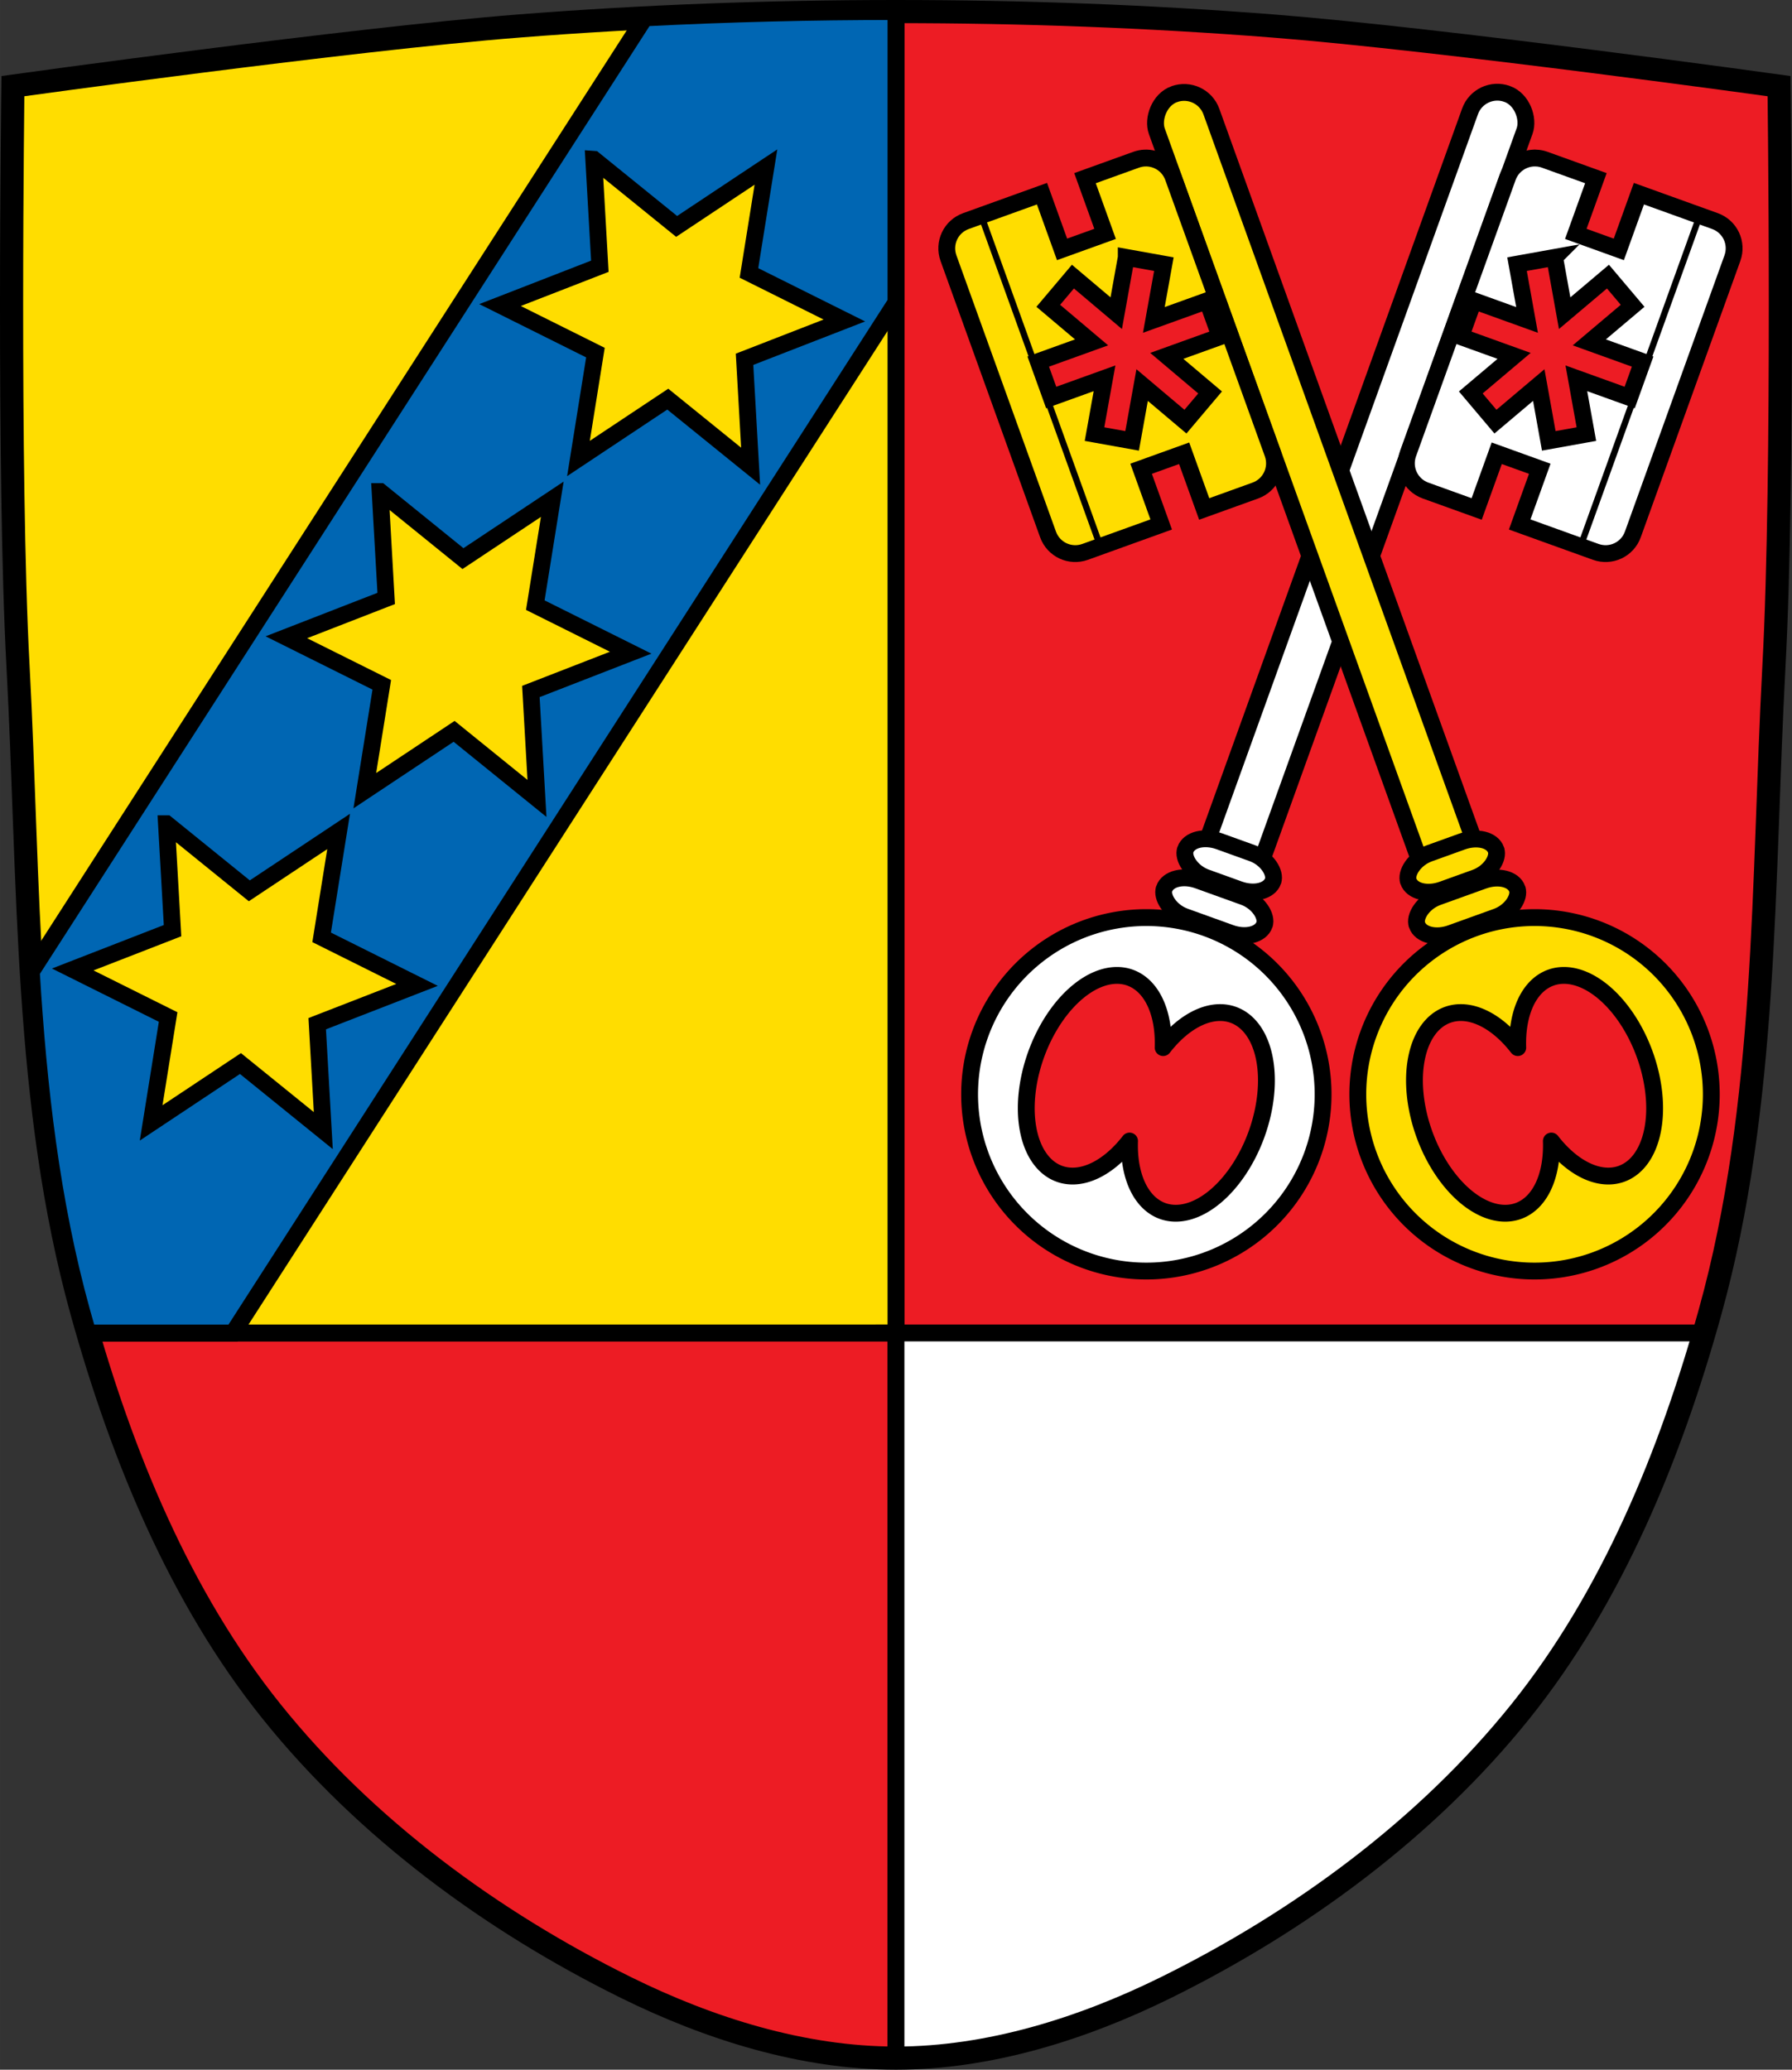 <svg height="983.57" viewBox="0 0 851.541 983.572" xmlns="http://www.w3.org/2000/svg"><rect x="0" y="0" width="851.541" height="983.572" fill="#333333" stroke="none"/><g transform="translate(6.817 -22.861)"><g fill-rule="evenodd"><path d="m239.75 35.22c-80.46 6.31-240.43 28.572-240.43 28.572s-2.512 183.94 2.427 275.71c5.529 102.73 2.866 208.02 30.425 307.14 18.744 67.42 46.3 135.03 90.1 189.6 44.529 55.48 104.59 99.63 168.37 131.13 39.634 19.574 84.09 33.551 128.3 33.551 44.2 0 88.67-13.976 128.3-33.551 63.783-31.501 123.84-75.66 168.37-131.13 43.801-54.57 71.36-122.19 90.1-189.6 27.559-99.12 24.898-204.41 30.427-307.14 4.94-91.78 2.427-275.71 2.427-275.71s-159.97-22.262-240.43-28.572c-59.59-4.674-119.42-6.857-179.2-6.857-59.777 0-119.61 2.184-179.2 6.857" fill="#ed1c24"/><g fill="none" stroke="#000" stroke-width="8"><path d="m418.95 1000.93v-972.57" stroke-linecap="square"/><path d="m37.19 656.31h763.52"/></g></g><g stroke="#000"><g stroke-linecap="square" stroke-width="8"><path d="m418.95 28.361c-59.777 0-119.6 2.184-179.2 6.857-80.46 6.31-240.43 28.572-240.43 28.572s-2.514 183.94 2.426 275.71c5.529 102.73 2.867 208.02 30.426 307.14.895 3.221 1.817 6.442 2.754 9.662h384.02v-627.95s0 0-.002 0z" fill="#fd0"/><path d="m418.95 656.31v344.62c44.2 0 88.66-13.977 128.3-33.551 63.783-31.501 123.84-75.66 168.37-131.13 41.708-51.963 68.68-115.75 87.35-179.94h-384.02z" fill="#fff"/></g><path d="m239.75 35.22c-80.46 6.31-240.43 28.572-240.43 28.572s-2.512 183.94 2.427 275.71c5.529 102.73 2.866 208.02 30.425 307.14 18.744 67.42 46.3 135.03 90.1 189.6 44.529 55.48 104.59 99.63 168.37 131.13 39.634 19.574 84.09 33.551 128.3 33.551 44.2 0 88.67-13.976 128.3-33.551 63.783-31.501 123.84-75.66 168.37-131.13 43.801-54.57 71.36-122.19 90.1-189.6 27.559-99.12 24.898-204.41 30.427-307.14 4.94-91.78 2.427-275.71 2.427-275.71s-159.97-22.262-240.43-28.572c-59.59-4.674-119.42-6.857-179.2-6.857-59.777 0-119.61 2.184-179.2 6.857z" fill="none" stroke-width="11"/><g stroke-linecap="square"><g stroke-width="8"><path d="m418.95 28.361c-39.796 0-79.61.974-119.37 3l-291.51 453.24c3.339 54.885 9.448 109.34 24.1 162.05.895 3.221 1.817 6.442 2.754 9.662h69.02l315-489.76v-138.19h-.002zm-143.6 70.22 39.36 31.875 42.44-28.21-8.07 50.32 45.33 22.598-47.43 18.441 2.893 50.809-39.37-31.877-42.44 28.21 8.06-50.32-45.33-22.598 47.43-18.441-2.891-50.809zm-101.53 157.87 39.36 31.875 42.44-28.21-8.07 50.32 45.33 22.6-47.43 18.439 2.895 50.811-39.37-31.877-42.44 28.21 8.06-50.32-45.33-22.598 47.43-18.441-2.893-50.809zm-101.53 157.87 39.36 31.875 42.44-28.21-8.07 50.32 45.33 22.6-47.43 18.439 2.895 50.809-39.37-31.875-42.44 28.21 8.07-50.32-45.33-22.598 47.43-18.441-2.893-50.809z" fill="#0066b3"/><g fill="#fff"><g transform="matrix(.941 .339 -.339 .941 0 0)"><rect height="439.75" rx="13.775" width="27.551" x="676.34" y="-176.89"/><rect height="18.357" rx="13.775" ry="9.178" width="50.577" x="664.83" y="224.4"/><rect height="18.357" rx="13.775" ry="9.178" width="44.21" x="668.01" y="203.53"/></g><path d="m723.17 97.97c-5.871-.267-11.456 3.266-13.559 9.1l-47.31 131.28c-2.587 7.18 1.109 15.04 8.289 17.631l24.291 8.752 9.539-26.473 20.443 7.367-9.539 26.473 36.14 13.02c7.18 2.587 15.04-1.109 17.629-8.289l47.31-131.28c2.587-7.18-1.109-15.04-8.289-17.631l-36.14-13.02-9.539 26.473-20.443-7.367 9.539-26.473-24.289-8.752c-1.346-.485-2.715-.749-4.07-.811zm8.76 47.21 4.76 26.512 20.58-17.381 11.717 13.871-20.58 17.381 25.34 9.131-6.154 17.08-25.342-9.133 4.764 26.514-17.871 3.209-4.762-26.512-20.58 17.381-11.715-13.871 20.58-17.381-25.344-9.133 6.156-17.08 25.342 9.131-4.762-26.512 17.871-3.209z"/></g></g><path d="m801 124.97-56.646 157.19" fill="none" stroke-width="3"/><g stroke-width="8"><path d="m566.39 463.89a83.988 83.988 0 0 0 -107.488 50.541 83.988 83.988 0 0 0 50.542 107.486 83.988 83.988 0 0 0 107.485-50.54 83.988 83.988 0 0 0 -50.539-107.487zm-36.181 23.573a29.643 49.543 19.817 0 1 15.694 33.24 29.643 49.543 19.817 0 1 33.315-15.579 29.643 49.543 19.817 0 1 11.091 56.658 29.643 49.543 19.817 0 1 -44.684 36.562 29.643 49.543 19.817 0 1 -15.694-33.24 29.643 49.543 19.817 0 1 -33.315 15.579 29.643 49.543 19.817 0 1 -11.091-56.66 29.643 49.543 19.817 0 1 44.683-36.56z" fill="#fff" stroke-linejoin="round"/><g fill="#fd0"><g transform="matrix(-.941 .339 .339 .941 0 0)"><rect height="439.75" rx="13.775" width="27.551" x="-509.33" y="250.37"/><rect height="18.357" rx="13.775" ry="9.178" width="50.577" x="-520.85" y="651.66"/><rect height="18.357" rx="13.775" ry="9.178" width="44.21" x="-517.66" y="630.79"/></g><path d="m537.13 97.97c-1.355.062-2.724.325-4.07.811l-24.291 8.752 9.541 26.473-20.445 7.367-9.539-26.473-36.14 13.02c-7.18 2.587-10.876 10.451-8.289 17.631l47.3 131.28c2.587 7.18 10.451 10.876 17.631 8.289l36.14-13.02-9.539-26.473 20.443-7.367 9.539 26.473 24.289-8.752c7.18-2.587 10.878-10.451 8.291-17.631l-47.31-131.28c-2.102-5.833-7.687-9.367-13.559-9.1zm-8.76 47.21 17.871 3.209-4.764 26.512 25.344-9.131 6.154 17.08-25.342 9.133 20.58 17.381-11.717 13.871-20.58-17.381-4.76 26.512-17.871-3.209 4.762-26.514-25.34 9.133-6.154-17.08 25.34-9.131-20.58-17.381 11.717-13.871 20.578 17.381 4.762-26.512z"/></g></g><path d="m459.3 124.97 56.646 157.19" fill="none" stroke-width="3"/><path d="m693.916 463.89a83.988 83.988 0 0 1 107.488 50.541 83.988 83.988 0 0 1 -50.542 107.486 83.988 83.988 0 0 1 -107.485-50.54 83.988 83.988 0 0 1 50.539-107.487zm36.181 23.573a49.543 29.643 70.183 0 0 -15.694 33.24 49.543 29.643 70.183 0 0 -33.315-15.579 49.543 29.643 70.183 0 0 -11.091 56.658 49.543 29.643 70.183 0 0 44.684 36.562 49.543 29.643 70.183 0 0 15.694-33.24 49.543 29.643 70.183 0 0 33.315 15.579 49.543 29.643 70.183 0 0 11.091-56.66 49.543 29.643 70.183 0 0 -44.683-36.56z" fill="#fd0" stroke-linejoin="round" stroke-width="8"/></g></g></g></svg>